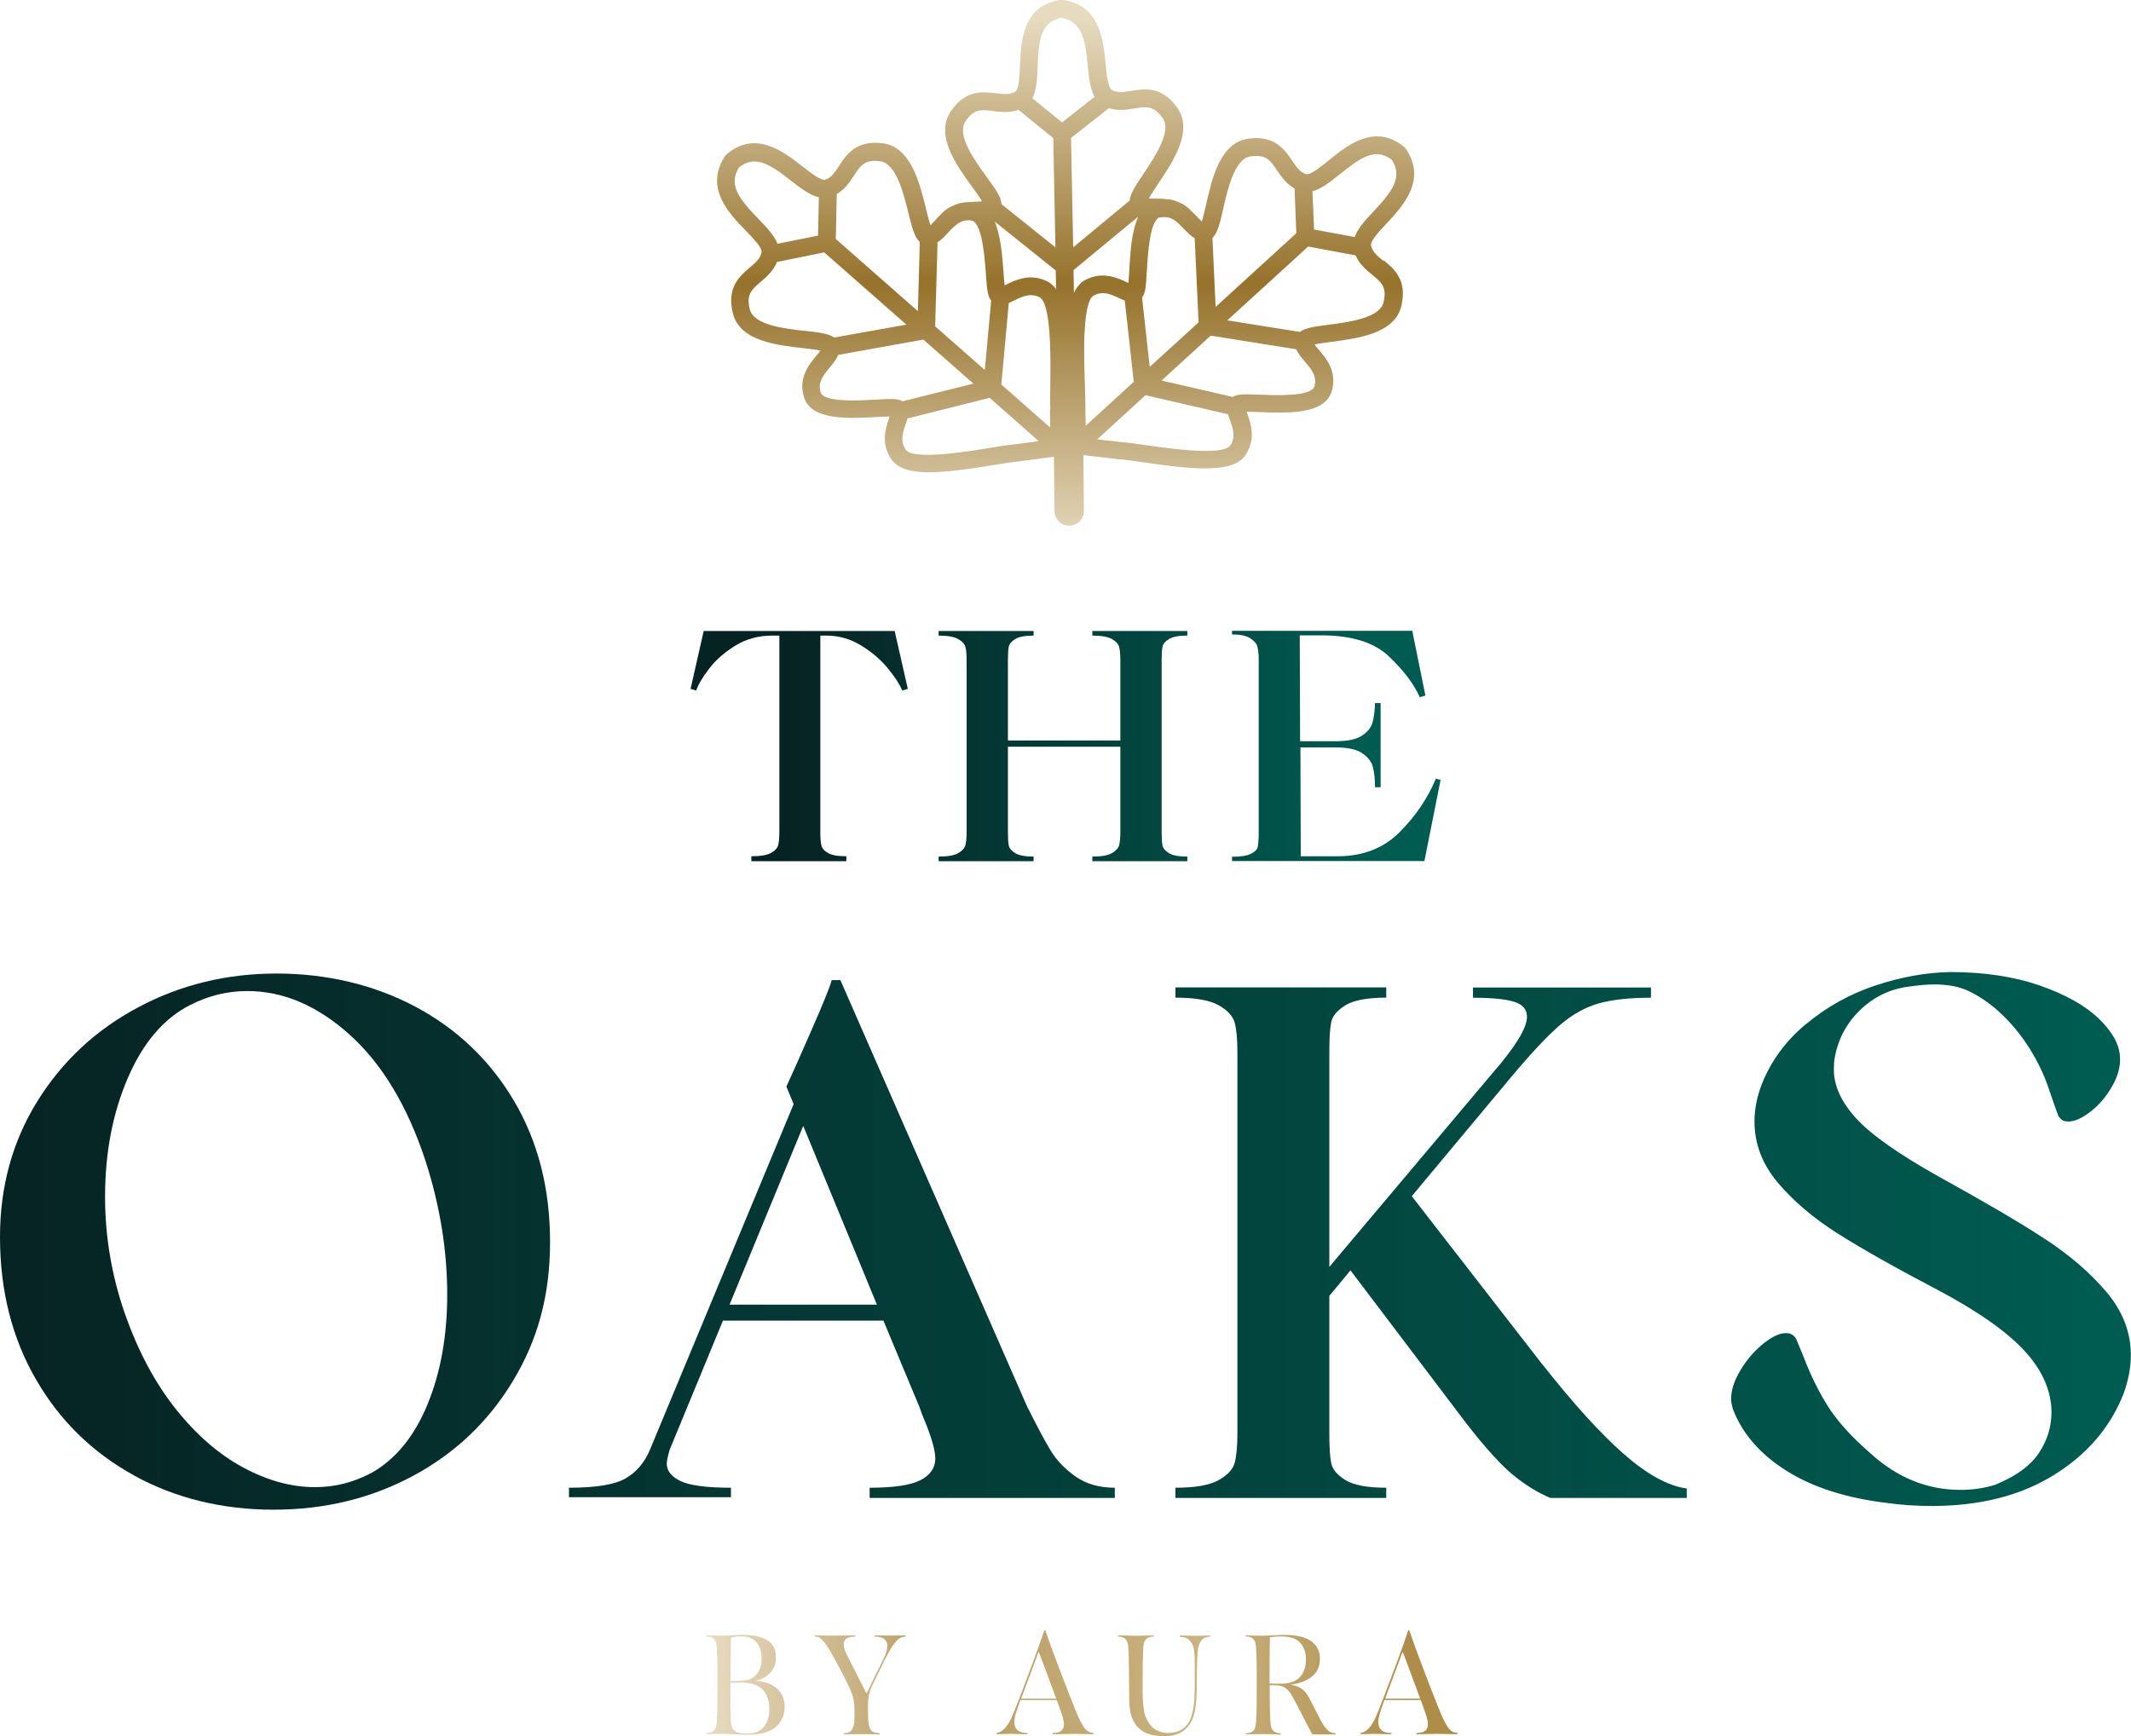 <?xml version="1.0" encoding="UTF-8"?>
<svg xmlns="http://www.w3.org/2000/svg" xmlns:xlink="http://www.w3.org/1999/xlink" id="Layer_1" data-name="Layer 1" viewBox="0 0 257.98 210.22">
  <defs>
    <linearGradient id="linear-gradient" x1="-1.69" y1="150.33" x2="254.03" y2="150.33" gradientUnits="userSpaceOnUse">
      <stop offset="0" stop-color="#062323"></stop>
      <stop offset="1" stop-color="#005b50"></stop>
    </linearGradient>
    <linearGradient id="linear-gradient-2" x1="-1.69" y1="150.02" x2="254.03" y2="150.02" xlink:href="#linear-gradient"></linearGradient>
    <linearGradient id="linear-gradient-3" x1="-1.69" y1="150.46" x2="254.03" y2="150.46" xlink:href="#linear-gradient"></linearGradient>
    <linearGradient id="linear-gradient-4" x1="-1.69" y1="150.02" x2="254.03" y2="150.02" xlink:href="#linear-gradient"></linearGradient>
    <linearGradient id="linear-gradient-5" x1="95.26" y1="90.33" x2="164.93" y2="90.33" xlink:href="#linear-gradient"></linearGradient>
    <linearGradient id="linear-gradient-6" x1="95.26" y1="90.33" x2="164.93" y2="90.33" xlink:href="#linear-gradient"></linearGradient>
    <linearGradient id="linear-gradient-7" x1="95.26" y1="90.33" x2="164.93" y2="90.33" xlink:href="#linear-gradient"></linearGradient>
    <linearGradient id="linear-gradient-8" x1="128.99" y1="66.22" x2="128.99" y2="2.53" gradientUnits="userSpaceOnUse">
      <stop offset="0" stop-color="#e6dabf"></stop>
      <stop offset=".5" stop-color="#96722b"></stop>
      <stop offset="1" stop-color="#e6dabf"></stop>
    </linearGradient>
    <linearGradient id="linear-gradient-9" x1="86.05" y1="204.02" x2="170.98" y2="204.02" gradientUnits="userSpaceOnUse">
      <stop offset="0" stop-color="#e6dabf"></stop>
      <stop offset=".32" stop-color="#b99c62"></stop>
      <stop offset=".7" stop-color="#cab380"></stop>
      <stop offset="1" stop-color="#ae8d49"></stop>
    </linearGradient>
    <linearGradient id="linear-gradient-10" x1="86.05" y1="204.01" x2="170.98" y2="204.01" xlink:href="#linear-gradient-9"></linearGradient>
    <linearGradient id="linear-gradient-11" x1="86.05" y1="203.69" x2="170.98" y2="203.69" xlink:href="#linear-gradient-9"></linearGradient>
    <linearGradient id="linear-gradient-12" x1="86.05" y1="204.12" x2="170.98" y2="204.12" xlink:href="#linear-gradient-9"></linearGradient>
    <linearGradient id="linear-gradient-13" x1="86.05" y1="203.98" x2="170.98" y2="203.98" xlink:href="#linear-gradient-9"></linearGradient>
    <linearGradient id="linear-gradient-14" x1="86.05" y1="203.69" x2="170.98" y2="203.69" xlink:href="#linear-gradient-9"></linearGradient>
  </defs>
  <g>
    <path d="M16.21,178.64c-5.03-2.77-9-6.65-11.88-11.66-2.89-5-4.33-10.75-4.33-17.22,0-6.06,1.5-11.53,4.5-16.38s7.07-8.66,12.19-11.39c5.12-2.74,10.72-4.11,16.78-4.11s11.79,1.34,16.83,4.02c5.03,2.68,9.01,6.48,11.92,11.39,2.91,4.92,4.37,10.61,4.37,17.09s-1.49,11.84-4.46,16.78c-2.97,4.95-7.01,8.79-12.1,11.53-5.09,2.74-10.73,4.11-16.91,4.11s-11.88-1.38-16.91-4.15ZM51.76,170.03c1.59-3.86,2.38-8.29,2.38-13.29,0-5.36-.88-10.78-2.65-16.25-2.18-6.59-5.23-11.66-9.14-15.19-3.92-3.53-8.05-5.3-12.41-5.3-2.41,0-4.71.56-6.89,1.68-3.18,1.59-5.7,4.52-7.55,8.79-1.85,4.27-2.78,9.08-2.78,14.44,0,4.83.8,9.54,2.39,14.13,1.59,4.53,3.64,8.38,6.14,11.53,2.5,3.15,5.23,5.52,8.17,7.11,2.94,1.59,5.86,2.39,8.74,2.39,2.41,0,4.71-.59,6.89-1.77,2.88-1.65,5.12-4.4,6.71-8.26Z" style="fill: url(#linear-gradient);"></path>
    <path d="M124.45,170.51c1.12,2.24,2.03,3.95,2.74,5.12.71,1.18,1.71,2.22,3,3.14,1.29.91,2.88,1.37,4.77,1.37v1.24h-29.68v-1.24c2.94,0,5-.31,6.18-.93,1.18-.62,1.77-1.49,1.77-2.61,0-.88-.38-2.3-1.15-4.24-.35-.82-.59-1.44-.71-1.85l-4.42-10.6h-19.43l-6.45,15.63c-.24.83-.35,1.38-.35,1.68,0,.88.56,1.59,1.68,2.12,1.12.53,3.15.8,6.09.8v1.15h-19.61v-1.15c3.3,0,5.59-.38,6.89-1.15,1.29-.76,2.27-1.91,2.91-3.44l17.4-41.86-.88-2.12c.71-1.53,1.77-3.92,3.18-7.15,1.41-3.24,2.18-5.15,2.3-5.74h1.06l22.7,51.85ZM97.24,136.33l-8.92,21.64h17.84l-8.92-21.64Z" style="fill: url(#linear-gradient-2);"></path>
    <path d="M186.8,165.3c3.71,4.71,6.98,8.3,9.8,10.78,2.83,2.47,5.36,3.86,7.6,4.15v1.15h-16.52c-1.53-.65-3.03-1.57-4.5-2.78-1.47-1.21-3.36-3.28-5.65-6.23l-14.04-18.55-2.56,3.09v16.69c0,1.59.07,2.77.22,3.53.15.77.72,1.46,1.72,2.08,1,.62,2.65.93,4.95.93v1.24h-25.52v-1.24c2.41,0,4.16-.31,5.25-.93,1.09-.62,1.74-1.34,1.94-2.16.21-.82.31-1.97.31-3.44v-46.28c0-1.47-.1-2.62-.31-3.44-.21-.82-.85-1.55-1.94-2.16-1.09-.62-2.84-.93-5.25-.93v-1.24h25.52v1.24c-2.3,0-3.95.31-4.95.93-1,.62-1.58,1.31-1.72,2.08-.15.77-.22,1.94-.22,3.53v26.06l19.78-23.49c2.77-3.18,4.15-5.45,4.15-6.8,0-.88-.52-1.49-1.55-1.81-1.03-.32-2.69-.49-4.99-.49v-1.24h21.55v1.24c-2.65,0-4.78.24-6.4.71-1.62.47-3.18,1.35-4.68,2.65-1.5,1.3-3.46,3.39-5.87,6.27l-12.01,14.4,15.9,20.49Z" style="fill: url(#linear-gradient-3);"></path>
    <path d="M218.68,123.97c2.47-2.06,5.26-3.61,8.35-4.64,3.09-1.03,6.11-1.57,9.05-1.63,4.12,0,7.74.55,10.86,1.63,3.12,1.09,5.51,2.43,7.15,4.02,1.65,1.59,2.5,3.15,2.56,4.68.06,1.12-.26,2.3-.97,3.53-.71,1.24-1.58,2.25-2.61,3.05-1.03.8-1.93,1.19-2.69,1.19-.59,0-1-.26-1.24-.79-.18-.47-.57-1.6-1.19-3.4-.62-1.8-1.49-3.53-2.61-5.21-1.12-1.68-2.44-3.16-3.98-4.46-1.18-.94-2.3-1.63-3.36-2.08-1.06-.44-2.33-.66-3.8-.66-.88,0-1.94.09-3.18.27-2.24.3-4.18,1.24-5.83,2.83-1.65,1.59-2.68,3.53-3.09,5.83-.06.3-.09.77-.09,1.41,0,1.94.9,3.9,2.69,5.87,1.8,1.97,5.11,4.31,9.94,7.02,5.65,3.12,9.97,5.65,12.94,7.6,2.97,1.94,5.45,4.08,7.42,6.4,1.97,2.33,2.96,4.87,2.96,7.64,0,1.53-.3,3.09-.88,4.68-1.59,4.06-4.4,7.35-8.43,9.85-4.03,2.5-8.96,3.75-14.79,3.75-1.89,0-3.65-.12-5.3-.35-5.01-.59-9.11-1.9-12.32-3.93-3.21-2.03-5.37-4.55-6.49-7.55-.12-.47-.18-.85-.18-1.15,0-1.06.38-2.22,1.15-3.49.76-1.27,1.68-2.32,2.74-3.18,1.06-.85,1.97-1.28,2.74-1.28.65,0,1.09.3,1.32.88l.8,1.94c.88,2.3,1.88,4.33,3,6.09,1.12,1.77,2.83,3.65,5.12,5.65,3.24,2.94,6.86,4.42,10.86,4.42,1.53,0,2.94-.2,4.24-.62,2.47-1,4.22-2.27,5.26-3.8,1.03-1.53,1.55-3.18,1.55-4.95,0-2.59-1.07-5.06-3.22-7.42-2.15-2.35-5.67-4.83-10.55-7.42-5.06-2.65-9.08-4.92-12.06-6.8-2.97-1.88-5.4-3.94-7.29-6.18-1.89-2.24-2.83-4.71-2.83-7.42,0-1.47.29-2.97.88-4.5,1.12-2.83,2.91-5.27,5.39-7.33Z" style="fill: url(#linear-gradient-4);"></path>
  </g>
  <g>
    <path d="M108.31,76.4l1.59,7.01-.68.2c-.27-.69-.83-1.57-1.69-2.63-.86-1.06-1.95-2-3.26-2.81-1.31-.81-2.73-1.21-4.24-1.21h-.72v23.81c0,.69.04,1.21.12,1.57.08.36.34.67.8.94.45.27,1.19.4,2.23.4v.6h-11.5v-.6c1.09,0,1.88-.13,2.37-.4.49-.26.78-.58.88-.96.09-.37.14-.89.14-1.55v-23.81h-.84c-1.67,0-3.16.4-4.48,1.21-1.31.81-2.37,1.73-3.16,2.77-.8,1.03-1.33,1.92-1.59,2.67l-.68-.2,1.59-7.01h23.13Z" style="fill: url(#linear-gradient-5);"></path>
    <path d="M143.74,76.96c-1.04,0-1.78.14-2.23.42-.45.28-.71.59-.78.94-.07.35-.1.88-.1,1.59v20.86c0,.72.03,1.25.1,1.59.07.35.32.66.78.94.45.28,1.19.42,2.23.42v.56h-11.5v-.56c1.09,0,1.88-.14,2.37-.42.49-.28.78-.6.88-.98.09-.37.14-.89.14-1.55v-10.35h-13.61v10.35c0,.72.03,1.25.1,1.59.07.35.32.66.78.94.45.28,1.19.42,2.23.42v.56h-11.5v-.56c1.09,0,1.88-.14,2.37-.42.49-.28.78-.6.88-.98.09-.37.14-.89.14-1.55v-20.86c0-.66-.05-1.18-.14-1.55-.09-.37-.38-.7-.88-.98-.49-.28-1.28-.42-2.37-.42v-.56h11.5v.56c-1.03,0-1.78.14-2.23.42-.45.28-.71.59-.78.94-.07.35-.1.88-.1,1.59v9.75h13.61v-9.75c0-.66-.05-1.18-.14-1.55-.09-.37-.39-.7-.88-.98-.49-.28-1.28-.42-2.37-.42v-.56h11.5v.56Z" style="fill: url(#linear-gradient-6);"></path>
    <path d="M174.39,94.47l-1.95,9.79h-23.29v-.52c1.09,0,1.86-.13,2.33-.38.46-.25.72-.51.78-.78.05-.26.09-.7.12-1.31v-21.82c-.03-.48-.09-.88-.18-1.21-.09-.33-.38-.65-.86-.96s-1.21-.46-2.19-.46v-.44h21.82l1.59,7.84-.68.2c-.74-1.65-2-3.3-3.78-4.98-1.78-1.67-4.5-2.51-8.16-2.51h-2.59l.04,12.82h4.34c1.43,0,2.49-.23,3.16-.68.68-.45,1.1-.98,1.27-1.59.17-.61.27-1.39.3-2.35h.68v10.19h-.68c0-.98-.09-1.8-.26-2.45-.17-.65-.6-1.21-1.29-1.67-.69-.46-1.75-.7-3.18-.7h-4.3l.04,13.18h4.46c3.08,0,5.59-.98,7.52-2.93,1.94-1.95,3.4-4.11,4.38-6.47l.56.16Z" style="fill: url(#linear-gradient-7);"></path>
  </g>
  <path d="M167.46,31.58c-.83-.67-1.32-1.13-1.49-1.86-.11-.52,1.04-1.76,1.88-2.65,1.95-2.09,4.93-5.26,2.34-9.05l-.08-.12-.12-.1c-3.52-2.93-6.9-.2-9.12,1.61-.95.77-2.25,1.83-2.76,1.67-.71-.22-1.11-.77-1.7-1.65-.88-1.3-2.09-3.08-5.28-2.64-3.43.47-4.41,4.84-5.13,8.02-.15.67-.34,1.5-.51,2.01-.18-.16-.37-.37-.53-.54-.05-.05-.11-.12-.17-.17-.05-.06-.11-.12-.17-.18-.11-.11-.23-.22-.36-.34,0,0-.02-.02-.03-.03-.51-.57-1.09-.92-1.69-1.14-.03,0-.06-.02-.1-.04-.02,0-.04-.02-.06-.03-.03,0-.06-.03-.1-.04-.02,0-.04,0-.06-.02t-.02,0s-.09-.03-.14-.04c-.09-.03-.18-.05-.28-.07-.14-.04-.3-.05-.45-.06-.02,0-.04,0-.04,0-.52-.07-1.03-.07-1.46-.07-.22,0-.52,0-.75-.03.26-.47.74-1.19,1.12-1.76,1.82-2.71,4.31-6.42,2.31-9.23-1.86-2.63-3.99-2.29-5.54-2.03-1.05.17-1.71.25-2.37-.11-.47-.27-.64-1.94-.75-3.16-.28-2.86-.7-7.18-5.25-7.74l-.15-.02-.15.03c-4.53.72-4.7,5.05-4.82,7.92-.04,1.22-.12,2.9-.57,3.18-.64.38-1.31.32-2.36.19-1.56-.2-3.7-.46-5.47,2.23-1.91,2.88.72,6.51,2.64,9.15.4.55.91,1.24,1.17,1.71-.23.03-.52.04-.75.04-.28.02-.6.03-.93.06-.7,0-1.3.17-1.84.43-.05.02-.11.04-.16.07-.48.22-.93.54-1.34,1h0c-.26.26-.5.51-.7.74-.16.17-.36.39-.52.55-.19-.51-.39-1.34-.55-2.01-.78-3.17-1.85-7.51-5.28-7.92-3.2-.39-4.38,1.41-5.23,2.73-.58.89-.97,1.44-1.67,1.68-.51.17-1.83-.86-2.8-1.62-2.26-1.77-5.68-4.43-9.16-1.44l-.12.1-.08.13c-2.51,3.83.51,6.94,2.52,9,.85.88,2.02,2.09,1.92,2.62-.15.73-.64,1.19-1.45,1.87-1.2,1.02-2.82,2.42-2.02,5.55.85,3.35,5.29,3.83,8.54,4.2.67.08,1.54.18,2.06.28-.13.19-.33.42-.46.59-.91,1.07-2.26,2.71-1.54,5.07.88,2.85,5.46,2.58,8.8,2.39.53-.03,1.12-.06,1.56-.07,0,.05-.04.11-.04.17-.4,1.14-1.07,3.06.25,5.01,1.52,2.28,6.24,1.7,12.26.73,1.26-.21,2.36-.39,3.18-.46l4.25-.57.07,6.59c.01.97.8,1.76,1.78,1.76h.02c.98-.01,1.77-.81,1.76-1.79l-.07-6.75,4.23.49c.82.06,1.93.21,3.19.4,6.04.87,10.77,1.35,12.24-.95,1.28-1.97.58-3.89.16-5.02-.02-.06-.04-.12-.05-.17.44,0,1.04.02,1.56.04,3.35.13,7.93.31,8.75-2.56.68-2.37-.71-3.99-1.62-5.04-.14-.18-.35-.4-.48-.59.52-.12,1.38-.23,2.06-.32,3.23-.43,7.67-.99,8.46-4.36.74-3.14-.91-4.51-2.13-5.5ZM162.22,21.08c2.51-2.02,4.31-3.26,6.28-1.72,1.36,2.14,0,3.87-2.23,6.25-.97,1.03-1.89,2.03-2.27,3.09l-4.92-.91-.19-4.64c1.1-.28,2.19-1.15,3.32-2.07ZM148.08,25.29c.55-2.42,1.38-6.09,3.33-6.36,1.87-.26,2.38.48,3.2,1.72.51.73,1.11,1.61,2.11,2.17l.21,5.42-9.77,8.93-.38-8.37c.63-.58.91-1.78,1.3-3.51ZM140.47,26.33c.25-.05.49-.06.7-.03.03,0,.04,0,.06,0,.12,0,.21.04.32.07,0,0,.03,0,.04,0,.41.14.78.41,1.16.76h0c.2.2.41.41.63.64.37.39.79.81,1.25,1.08l.03.62.44,9.56-1.47,1.35-4.44,4.04-.12-1.05-.66-5.96-.15-1.38c.37-.47.46-1.23.54-2.63,0-.2.02-.41.04-.63.11-1.86.35-6.24,1.62-6.47ZM134.24,13.09c1.1.36,2.17.2,3.06.05.48-.08.91-.15,1.3-.15.78,0,1.42.28,2.15,1.3,1.14,1.61-.96,4.73-2.34,6.79-.93,1.38-1.59,2.37-1.65,3.2l-6.84,5.67-.26-13.25,4.59-3.61ZM125.61,8.03c.13-3.22.4-5.39,2.86-5.86,2.5.39,2.9,2.56,3.22,5.8.13,1.41.28,2.77.82,3.75l-3.93,3.1-3.6-2.92c.51-1.01.59-2.41.64-3.86ZM116.86,14.72c1.04-1.57,1.93-1.46,3.41-1.27.88.11,1.94.23,3.02-.15l4.22,3.42.26,13.23-6.54-5.24c-.02-.85-.74-1.86-1.78-3.28-1.46-2.01-3.67-5.06-2.58-6.71ZM113.48,30.06l.02-.72c.45-.29.86-.72,1.22-1.11.23-.26.45-.49.67-.69.28-.26.54-.47.83-.62.02,0,.04-.02.06-.03.28-.14.59-.22.92-.22h.03c.12,0,.26,0,.39.04,1.28.21,1.6,4.59,1.73,6.44.02.2.03.38.04.56.11,1.44.21,2.21.6,2.68l-.12,1.35-.54,5.91-.11,1.15-4.31-3.79-1.7-1.49.27-9.46ZM101.29,23.5c.99-.57,1.58-1.46,2.07-2.2.81-1.26,1.3-2.01,3.17-1.78,1.96.24,2.86,3.89,3.45,6.3.43,1.72.73,2.91,1.37,3.48l-.23,8.38-9.94-8.75.12-5.42ZM91.8,26.48c-2.27-2.34-3.67-4.05-2.34-6.2,1.94-1.58,3.77-.38,6.31,1.6,1.15.91,2.25,1.75,3.36,2.01l-.1,4.64-4.91.99c-.39-1.04-1.34-2.02-2.33-3.04ZM97.48,40.07c-2.47-.27-6.21-.69-6.7-2.59-.32-1.22-.12-1.89.39-2.49.26-.3.59-.58.95-.89.69-.59,1.51-1.3,1.94-2.38l5.72-1.16,9.95,8.75-8.75,1.56c-.67-.49-1.85-.62-3.5-.81ZM105.98,48.39c-1.87.11-6.24.36-6.63-.87-.36-1.16.21-1.97,1.14-3.07.37-.45.77-.94.99-1.48l10.31-1.85,6.05,5.33-8.57,2.14c-.58-.36-1.49-.3-3.28-.2ZM123.06,53.78c-.85.07-1.98.25-3.29.47-2.76.44-9.25,1.5-10.12.2-.67-.98-.42-1.91,0-3.12.07-.2.16-.43.21-.66l9.95-2.5,5.95,5.25-2.69.36ZM127.12,49.5v.89s.02,1.38.02,1.38l-5.92-5.21.1-1.07.58-6.38.22-2.41s.03-.02.04-.02c.2-.1.4-.19.59-.28,1.14-.57,2.02-.93,3.09-.41.69.35,1.03,2.07,1.19,4.09.07.87.11,1.8.12,2.71.03,1.41,0,2.75,0,3.69-.02,1.21-.04,2.24,0,3.02ZM126.78,34.07c-2.09-1.05-3.91-.13-5,.41-.05.03-.11.05-.16.07-.05-.44-.1-1.04-.13-1.55-.15-2-.33-4.43-1.07-6.17l7.39,5.92.04,2.27c-.29-.42-.65-.74-1.07-.95ZM131.09,34.08c-.1.07-.19.15-.28.23l-.03.03c-.09.09-.18.19-.26.29-.12.15-.24.32-.34.51-.06.1-.12.2-.17.32,0,0,0,0,0,.02l-.05-2.77,7.82-6.47s0,0,0,.02c-.03.05-.05.11-.07.17-.02.05-.04.11-.06.16-.04.12-.08.23-.12.35-.04.12-.08.24-.12.36s-.07.25-.1.37c-.07.28-.13.56-.19.85-.04.18-.06.36-.09.54-.03.18-.05.36-.07.54-.03.19-.04.37-.06.56-.02.18-.04.36-.05.55,0,.12-.02.22-.03.34,0,.13-.02.28-.03.42,0,.14-.02.28-.03.41-.02.28-.03.55-.04.82-.04.51-.07,1.11-.11,1.56-.05-.02-.12-.04-.16-.07-1.09-.51-2.93-1.39-5.01-.32-.12.06-.23.13-.34.21,0,0,0,0-.02,0ZM131.4,50.32v-1.02c0-.78-.03-1.81-.07-3.02-.04-.93-.08-2.27-.08-3.69,0-.9,0-1.82.07-2.69.12-2.04.42-3.77,1.11-4.13,1.06-.55,1.95-.2,3.1.35.2.1.42.2.63.28v.02l.28,2.46.7,6.37.11.99-5.82,5.32-.02-1.24ZM148.95,53.92c-.84,1.32-7.35.39-10.13,0-1.31-.2-2.45-.36-3.3-.41l-2.69-.31,5.85-5.35,9.99,2.31c.05.23.14.45.22.66.43,1.2.69,2.13.05,3.12ZM159.11,46.8c-.36,1.24-4.73,1.07-6.6.99-1.79-.06-2.71-.1-3.28.27l-8.61-1.98,5.95-5.44,10.35,1.65c.22.53.64,1.02,1.02,1.46.93,1.08,1.52,1.88,1.18,3.04ZM167.5,36.59c-.45,1.92-4.18,2.41-6.65,2.73-1.65.21-2.82.37-3.49.87l-8.78-1.4,9.79-8.94,5.74,1.07c.45,1.07,1.28,1.75,1.98,2.33.37.3.71.58.97.87.51.59.73,1.25.43,2.48Z" style="fill: url(#linear-gradient-8);"></path>
  <g>
    <path d="M89.09,210.01c-.5-.04-1-.07-1.48-.07-.56,0-1.08.01-1.56.03-.14.01-.32.02-.52.02v-.15c.54,0,.9-.19,1.08-.57.08-.16.13-.38.15-.66.02-.27.04-.79.07-1.56.01-.46.02-1.48.02-3.05s0-2.61-.02-3.07c0-.15,0-.26-.02-.33-.01-.56-.03-.97-.05-1.25-.02-.27-.07-.49-.15-.64-.17-.37-.54-.56-1.08-.56v-.15c.21,0,.38,0,.52.02.48.02,1,.03,1.56.03.51,0,1.01-.02,1.49-.07.39-.02.68-.03.85-.03,1.17,0,2.13.21,2.87.62.74.42,1.12,1.13,1.12,2.15,0,.56-.13,1.04-.4,1.45s-.61.73-1.02.96-.84.36-1.29.39c.38-.01.8.04,1.24.15s.81.25,1.11.43c.47.28.82.65,1.06,1.09.23.44.35.93.35,1.47s-.1,1.02-.31,1.44c-.21.43-.49.78-.84,1.07-.4.32-.9.54-1.48.68-.58.14-1.26.2-2.03.2-.39,0-.81-.02-1.25-.07ZM89.34,203.53c.52,0,.94-.05,1.24-.14.3-.09.57-.24.8-.45.55-.47.82-1.18.82-2.13-.01-.89-.24-1.55-.67-2s-1.02-.67-1.76-.67c-.4,0-.71.02-.93.07-.21.04-.33.07-.35.07-.03.33-.05,2.08-.05,5.27h.9ZM88.44,206.95c0,.84.02,1.39.06,1.66.03.27.09.49.16.64.24.47.87.69,1.89.66.87-.01,1.53-.3,1.95-.85.43-.56.64-1.27.64-2.13,0-.58-.1-1.1-.3-1.57-.2-.47-.51-.84-.95-1.12-.31-.19-.64-.32-1.02-.4-.37-.08-.85-.12-1.43-.11l-1.02.02c0,1.3,0,2.37,0,3.21Z" style="fill: url(#linear-gradient-9);"></path>
    <path d="M103.25,209.21c.08-.19.13-.4.16-.66.03-.25.04-.74.04-1.46,0-.85-.14-1.62-.43-2.3-.5-1.17-1.33-2.77-2.48-4.81-.32-.56-.63-1-.93-1.34-.3-.33-.63-.49-.99-.48v-.15c.42,0,.73,0,.95.02l1.23.02c.58,0,1.49-.01,2.74-.03v.15c-.5,0-.86.08-1.08.24-.22.16-.33.39-.33.68,0,.36.15.83.46,1.41l2.31,4.56,2.08-4.23c.3-.61.44-1.12.44-1.53,0-.75-.51-1.13-1.54-1.13v-.15l2.28.02,1.48-.02v.15c-.46-.01-.88.22-1.27.71-.39.48-.8,1.17-1.24,2.05l-1.53,3.12c-.23.47-.37.89-.43,1.27-.06.38-.09.81-.09,1.3,0,.63,0,1.13.02,1.5s.03.6.06.7c.03.1.08.25.16.46.1.23.25.38.44.46.2.08.44.12.72.12v.15c-.23,0-.43,0-.61-.02l-1.54-.02-1.67.02c-.13.01-.3.02-.49.02v-.15c.55,0,.91-.21,1.08-.64Z" style="fill: url(#linear-gradient-10);"></path>
    <path d="M121.66,209.25c.29-.33.54-.72.75-1.17.21-.45.46-1.06.75-1.83l.15-.38c1.43-3.71,2.47-6.53,3.12-8.48h.11c.4,1.19,1.01,2.84,1.81,4.95.8,2.11,1.47,3.81,1.99,5.08.34.81.65,1.41.94,1.8.29.39.66.59,1.11.62v.15l-.97-.02c-.61-.02-1.11-.03-1.49-.03-.34,0-.83.01-1.46.03l-1.03.02v-.15c.49-.01.84-.1,1.05-.28s.31-.43.31-.77c0-.25-.05-.55-.15-.89-.1-.34-.24-.74-.41-1.21l-.31-.84h-4.4l-.39,1.12c-.23.62-.34,1.14-.34,1.54,0,.89.53,1.33,1.59,1.33v.15l-.92-.02c-.48-.02-.87-.03-1.18-.03s-.64.01-.97.03l-.67.02v-.15c.38-.07.72-.26,1.01-.59ZM127.87,205.68l-1.8-4.85-.13-.33c-.09-.24-.15-.4-.2-.48-.1.23-.2.49-.3.79l-1.82,4.87h4.25Z" style="fill: url(#linear-gradient-11);"></path>
    <path d="M140.87,210.22c-1.34,0-2.36-.33-3.03-1-.37-.35-.65-.8-.84-1.34-.19-.54-.29-1.26-.3-2.16-.01-2.33-.03-3.93-.05-4.79-.02-.75-.04-1.27-.07-1.55-.02-.28-.08-.5-.16-.66-.17-.37-.54-.56-1.08-.56v-.15c.22,0,.4,0,.56.02.5.02,1.04.03,1.61.03s1.09-.01,1.59-.03c.16-.01.36-.02.57-.02v.15c-.54,0-.9.19-1.1.56-.08.15-.13.37-.15.64-.02.27-.04.69-.05,1.25-.01.07-.02.18-.02.33-.01.27-.02,1.23-.02,2.87,0,1.05,0,1.65.02,1.8.02.62.08,1.17.17,1.65.09.48.26.9.5,1.27.25.43.58.75,1,.97.42.22.87.33,1.36.33,1.37,0,2.29-.59,2.77-1.77.16-.42.28-.91.36-1.48.08-.57.12-1.35.13-2.32v-2.12c0-1.05-.02-1.78-.07-2.18-.05-.4-.14-.73-.29-.98-.31-.54-.79-.8-1.46-.8v-.15c.43,0,.75,0,.97.02l.97.02.95-.02c.18-.01.44-.02.8-.02v.15c-.31,0-.56.06-.77.18-.21.12-.38.34-.53.66-.1.24-.17.56-.21.96-.04.4-.08,1.11-.1,2.12l-.02,2.15c-.01.97-.06,1.76-.14,2.37-.08.61-.21,1.12-.39,1.55-.56,1.27-1.56,1.95-3.02,2.05-.11.01-.27.02-.48.02Z" style="fill: url(#linear-gradient-12);"></path>
    <path d="M151.9,209.27c.08-.16.13-.38.15-.66.02-.27.04-.79.07-1.56.01-.46.02-1.47.02-3.03s0-2.61-.02-3.08c0-.15,0-.26-.02-.33-.01-.56-.03-.97-.05-1.25-.02-.27-.07-.49-.15-.64-.17-.37-.54-.56-1.08-.56v-.15c.21,0,.38,0,.52.02.5.02,1.03.03,1.57.03.32,0,.67-.02,1.07-.05.15,0,.39,0,.71-.02s.6-.02.85-.02c.34,0,.6,0,.77.02,1.14.09,2,.37,2.59.86.59.49.89,1.16.89,2.03,0,.91-.33,1.62-1,2.15-.67.52-1.53.84-2.59.95.52.08.97.23,1.34.47.37.24.7.64.99,1.22l1.36,2.64c.27.51.54.9.8,1.16.26.26.59.39.98.39v.15h-2.8l-1.8-3.44-.15-.3c-.3-.57-.54-.99-.72-1.28-.19-.28-.43-.51-.72-.68-.3-.17-.67-.25-1.13-.25h-.64c0,1.09.01,2.1.03,3.02.02.77.04,1.29.07,1.56.02.27.07.49.15.66.19.38.55.57,1.08.57v.15c-.21,0-.39,0-.54-.02-.5-.02-1.03-.03-1.57-.03s-1.06.01-1.56.03c-.15.01-.33.02-.54.02v-.15c.54,0,.9-.19,1.08-.57ZM155.31,203.86c.93-.04,1.63-.32,2.09-.83.46-.51.7-1.22.7-2.12,0-.77-.21-1.4-.62-1.91-.42-.51-1.04-.78-1.89-.83-.13-.01-.32-.02-.56-.02-.49,0-.92.03-1.3.1,0,.48,0,.91-.02,1.28l-.02,4.31c.79.02,1.32.03,1.61.02Z" style="fill: url(#linear-gradient-13);"></path>
    <path d="M165.72,209.25c.29-.33.54-.72.75-1.17.21-.45.46-1.06.75-1.83l.15-.38c1.43-3.71,2.47-6.53,3.12-8.48h.11c.4,1.19,1.01,2.84,1.81,4.95.8,2.11,1.47,3.81,1.99,5.08.34.81.65,1.41.94,1.8.29.39.66.59,1.11.62v.15l-.97-.02c-.61-.02-1.11-.03-1.49-.03-.34,0-.83.01-1.46.03l-1.03.02v-.15c.49-.01.84-.1,1.05-.28s.31-.43.31-.77c0-.25-.05-.55-.15-.89-.1-.34-.24-.74-.41-1.21l-.31-.84h-4.4l-.39,1.12c-.23.62-.34,1.14-.34,1.54,0,.89.53,1.33,1.59,1.33v.15l-.92-.02c-.48-.02-.87-.03-1.18-.03s-.64.01-.97.03l-.67.02v-.15c.38-.07.72-.26,1.01-.59ZM171.93,205.68l-1.8-4.85-.13-.33c-.09-.24-.15-.4-.2-.48-.1.23-.2.49-.3.79l-1.82,4.87h4.25Z" style="fill: url(#linear-gradient-14);"></path>
  </g>
</svg>
